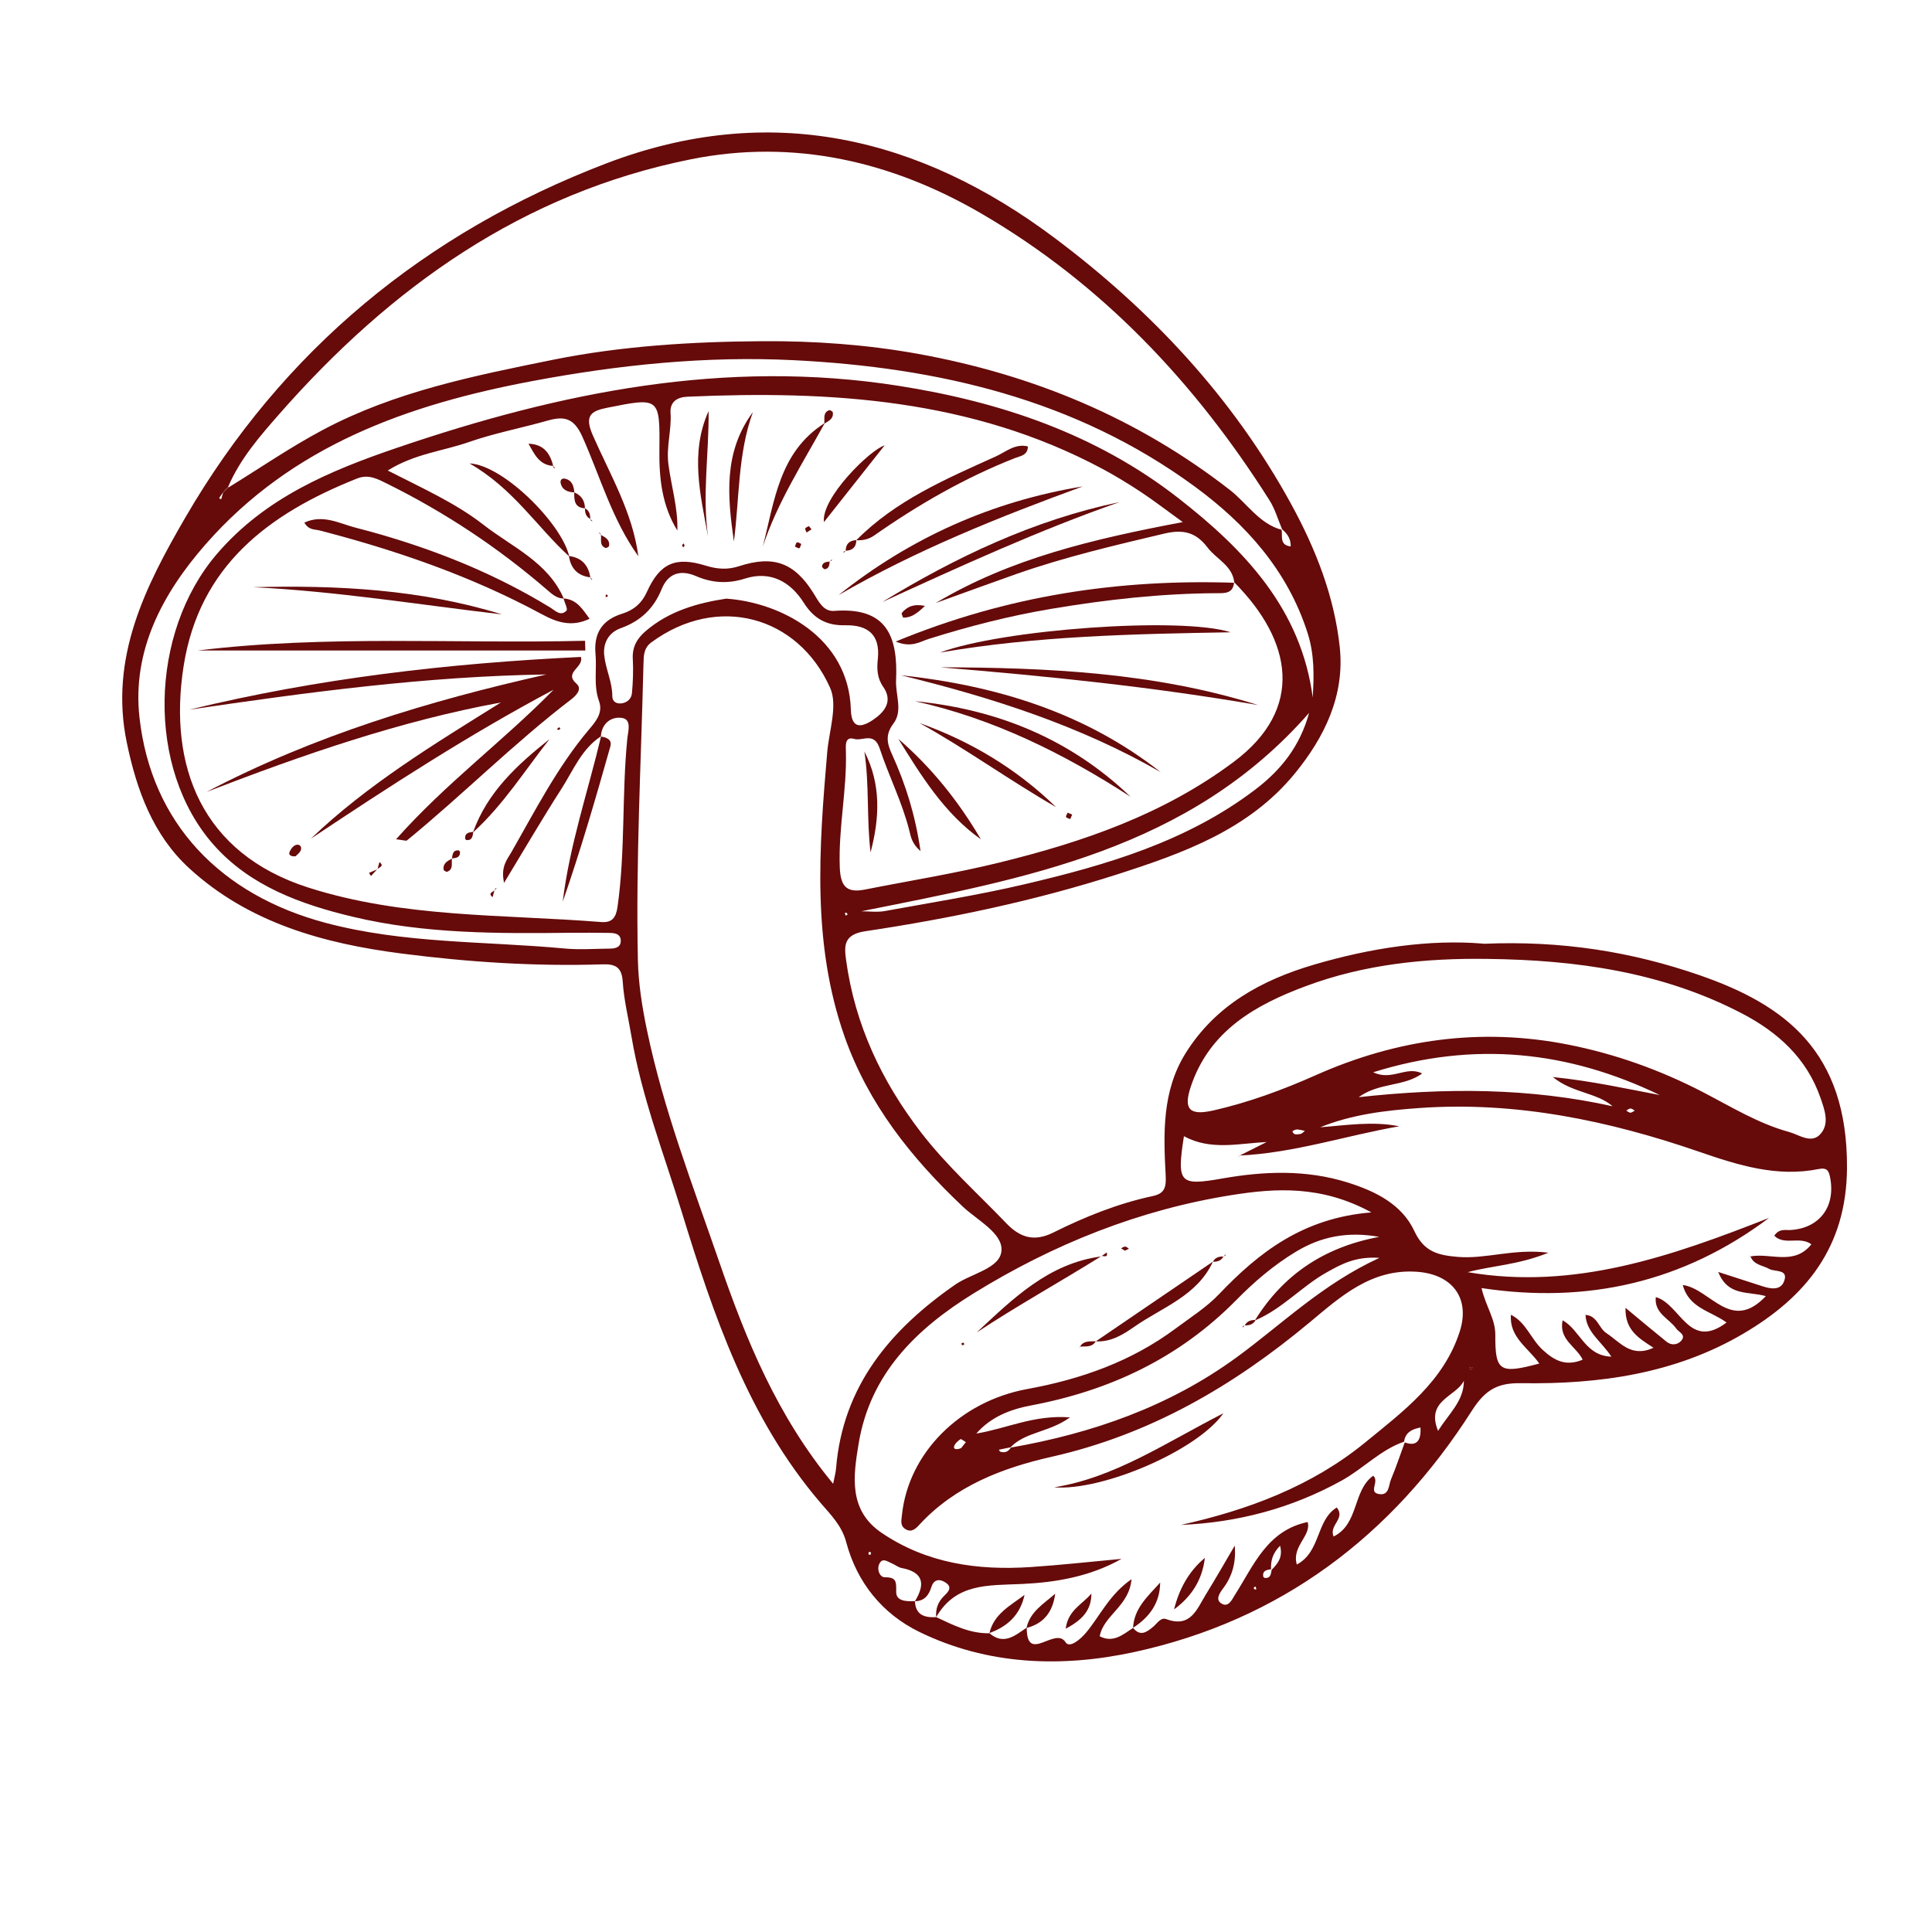 <svg xmlns="http://www.w3.org/2000/svg" id="Layer_1" data-name="Layer 1" viewBox="0 0 300 300"><defs><style>      .cls-1 {        fill: #660a0a;        stroke-width: 0px;      }    </style></defs><path class="cls-1" d="m230.35,146.55c12.1-.52,23,1.22,33.59,4.89,13.15,4.56,22.96,11.76,22.86,29.92-.07,12.27-6.35,20-16.08,25.72-10.6,6.24-22.41,7.89-34.49,7.7-3.66-.06-5.57.97-7.69,4.29-12.38,19.42-29.68,32.53-52.42,37.46-11.26,2.44-22.74,2.06-33.37-3.13-5.74-2.8-9.68-7.67-11.35-13.93-.69-2.6-2.41-4.26-3.98-6.1-11.27-13.17-16.63-29.15-21.59-45.28-2.77-9.01-6.21-17.83-7.78-27.18-.47-2.82-1.17-5.62-1.35-8.46-.14-2.25-1.12-2.77-3.11-2.71-10.44.34-20.84-.34-31.18-1.67-12.12-1.55-23.77-4.76-33.02-13.24-5.6-5.14-8.15-12.06-9.7-19.51-2.75-13.23,2.93-24.35,9.07-34.93,15.11-26.03,37.3-44.28,65.39-55.02,25.32-9.68,48.62-4.18,69.68,11.63,14.91,11.19,27.54,24.66,36.6,41.16,3.85,7.02,6.77,14.42,7.61,22.37.78,7.48-2.37,13.94-6.99,19.59-7.12,8.69-17.23,12.33-27.5,15.63-12.8,4.11-25.92,6.86-39.19,8.85-3.39.51-3.28,2.28-2.98,4.48,1.36,10,5.52,18.82,11.64,26.77,3.95,5.13,8.77,9.44,13.23,14.09,2.2,2.3,4.4,2.89,7.3,1.45,4.92-2.45,10.01-4.5,15.41-5.66,1.76-.38,2.15-1.19,2.05-3.11-.35-6.56-.6-13.2,3.12-19.13,4.65-7.4,11.77-11.3,19.87-13.69,8.87-2.61,17.93-3.98,26.35-3.27ZM34.64,76.46c-.21.29-.41.59-.62.88.11.07.21.14.32.21.1-.36.21-.72.31-1.08.28-.26.57-.53.85-.79,4.88-3,9.61-6.26,14.66-8.94,11.14-5.92,23.4-8.38,35.64-10.86,10.78-2.18,21.76-2.83,32.64-2.9,7.97-.05,16.08.52,24.08,1.96,17.89,3.24,34.09,9.96,48.47,21.15,2.65,2.07,4.52,5.22,8.02,6.18.16,1-.36,2.37,1.41,2.58.03-1.16-.51-1.97-1.33-2.65-.64-1.5-1.09-3.13-1.95-4.49-11.51-18.22-26.01-33.62-44.72-44.53-13.87-8.08-29.04-11.67-45.12-8.45-26.18,5.25-46.67,19.91-63.92,39.55-3.02,3.44-6.12,6.99-7.96,11.33-.27.28-.53.56-.8.85Zm162.82,167.3c.94-.95,1.78-1.94,1.31-3.74-1.14,1.15-1.47,2.32-1.4,3.65-.63.11-1.32.16-1.23,1.08.01.1.16.26.26.27.92.08.94-.63,1.06-1.24Zm-55.39,4.88c.1,2.16,1.51,2.57,3.31,2.47,2.63,1.23,5.23,2.57,8.26,2.5l-.02-.02c2.25,1.94,3.99.37,5.78-.83l.03.03c.02,5.64,4.44-.32,6.04,2.23.59.94,2.25-.38,3.23-1.57,2.15-2.61,3.59-5.87,7-8.23-.36,4.21-4.32,5.57-4.94,8.86,2.12,1.1,3.61-.28,5.19-1.3h-.01c1.13,1.39,2.13.66,3.14-.19.61-.51,1.16-1.5,2.03-1.17,3.78,1.4,4.74-1.56,6.13-3.82,1.54-2.5,3-5.06,4.49-7.59.22,2.52-.35,4.68-1.76,6.57-.58.78-1.34,1.84-.24,2.45,1.06.59,1.57-.66,2.08-1.46,2.9-4.57,4.99-9.92,11.24-11.23.62,2.12-2.52,3.77-1.68,6.6,3.76-2,2.95-6.87,6.21-8.86,1.39,1.77-1.26,2.72-.5,4.51,3.97-1.96,2.93-7.13,6.15-9.44,1.03.9-.84,2.58.92,2.85,1.59.25,1.46-1.36,1.84-2.27.79-1.88,1.43-3.83,2.14-5.75q2.63.95,2.44-2.32c-1.28.25-2.34.73-2.55,2.2-3.69,1.29-6.35,4.2-9.7,6.05-7.78,4.3-16.09,6.5-24.95,6.88,10.43-2.32,20.3-6.01,28.61-12.8,5.9-4.82,12.24-9.51,14.7-17.27,1.65-5.21-1.23-8.86-6.66-9.24-7.1-.5-11.89,3.89-16.66,7.86-11.87,9.89-24.78,17.42-40.07,20.87-7.61,1.72-15.01,4.53-20.56,10.58-.55.6-1.2,1.23-2.13.65-.85-.53-.64-1.28-.55-2.16.99-9.63,8.98-17.67,19.46-19.59,8.33-1.52,16.17-4.28,23.03-9.39,2.3-1.72,4.79-3.28,6.75-5.34,6.22-6.52,13.06-11.84,23.66-12.7-7.75-4.23-14.87-3.77-21.63-2.7-14.37,2.27-27.74,7.62-40.13,15.27-8.92,5.51-16.09,12.5-17.87,23.38-.82,4.99-1.61,10.29,3.58,13.81,7.01,4.75,14.91,5.86,23.15,5.31,4.71-.31,9.4-.84,14.1-1.27-4.9,2.77-10.24,3.66-15.48,3.9-5.23.24-10.23-.16-13.3,5.14-.11-1.31.3-2.39,1.26-3.32.57-.55,1.3-1.27.27-1.99-.9-.64-1.87-.64-2.27.63-.41,1.3-1.09,2.19-2.56,2.22,1.64-2.67,1.34-4.53-2.1-5.17-.51-.1-.97-.5-1.47-.7-.7-.29-1.53-1.01-2.01.18-.35.87.17,1.97.9,1.97,1.89-.02,1.77.76,1.77,2.29,0,1.47,1.67,1.46,2.92,1.42Zm14.88-23.86c12.68-2.22,24.58-6.36,35.08-14.02,7.03-5.13,13.27-11.35,22.17-15.44-3.69-.25-5.87.96-8.1,2.2-3.94,2.18-6.95,5.7-11.15,7.48l-.04-.05c4.4-7.06,10.75-11.31,19.26-12.89-4.87-.87-9.02-.07-12.95,2.31-3.43,2.07-6.46,4.66-9.21,7.46-8.87,9.02-19.64,14.1-31.94,16.41-3.18.6-6.22,1.78-8.47,4.36,4.66-.75,8.93-2.94,14.55-2.51-3.27,2.36-6.93,2.23-9.24,4.65-.6.12-1.2.25-1.8.37.07.11.13.28.22.31.7.22,1.24,0,1.62-.62Zm35.5-45.35s.02.02.02.02c1.41-.71,2.81-1.41,4.22-2.12-4.36.22-8.68,1.36-12.85-.9-1.15,7.34-.67,7.73,5.98,6.56,6.5-1.14,13.03-1.39,19.45.63,4.3,1.35,8.41,3.37,10.35,7.54,1.51,3.25,3.7,3.75,6.75,4.01,4.37.37,8.65-1.33,14.07-.65-4.71,1.91-8.73,2-12.54,3.02,16.6,2.84,31.73-2.51,46.79-8.42-13.24,9.94-28.14,13.39-44.64,10.89.68,2.9,2.15,4.78,2.14,7.26-.03,5.71.7,6.1,6.83,4.46-1.68-2.42-4.69-4.07-4.4-7.57h0c2.34,1.16,3.09,3.75,4.91,5.43,1.85,1.71,3.61,2.62,6.23,1.54-1.01-2.07-3.75-3.1-3.12-6.12,2.76,1.54,3.45,5.51,7.57,5.65-1.56-2.4-3.91-3.81-4.01-6.5l-.02.02c1.85.08,2.06,2.06,3.29,2.85,2.07,1.34,3.77,3.86,7.29,2.25-2.36-1.52-4.45-2.77-4.35-6.2,2.42,2.01,4.38,3.66,6.38,5.27.75.6,1.69.49,2.26-.15.83-.94-.37-1.33-.78-1.92-1.09-1.55-3.43-2.34-3.16-4.87,3.84,1.08,5.13,8.36,10.99,3.95-2.43-1.8-5.84-2.2-6.8-5.83,4.34.6,7.46,7.48,12.9,1.73-2.76-.78-5.89.06-7.39-3.75,2.78.9,4.84,1.57,6.9,2.23,1.24.4,2.73.65,3.29-.71.82-2.02-1.4-1.5-2.25-1.98-1.04-.59-2.42-.6-2.94-1.97l-.02.02c3.1-.61,6.8,1.49,9.48-1.89-1.82-1.32-4.16.25-5.76-1.33.75-1.12,1.64-.85,2.41-.88,4.54-.22,7.11-3.55,6.28-8.05-.21-1.13-.45-1.7-1.82-1.42-6.45,1.29-12.45-.59-18.45-2.66-14.09-4.86-28.49-7.88-43.51-6.82-5.24.37-10.47.99-15.42,2.99,4.1-.31,8.15-.98,12.27-.15-8.28,1.44-16.31,4.14-24.79,4.54Zm-93.35-93.09c-4.04-5.63-5.89-12.31-8.67-18.53-1.3-2.9-2.8-3.24-5.4-2.5-4.08,1.16-8.28,1.95-12.28,3.35-3.98,1.39-8.37,1.79-12.54,4.4,5.47,2.8,10.53,5.05,14.84,8.41,4.45,3.47,10.03,5.8,12.48,11.45l-.02.02c-1.04-.02-1.75-.65-2.49-1.29-7.59-6.57-15.9-12.08-24.9-16.54-1.48-.73-2.88-1.52-4.67-.81-13.68,5.44-24.52,13.52-26.95,29.2-2.4,15.52,2.85,29.02,19.35,34.31,14.79,4.74,30.24,4.15,45.47,5.36,1.72.14,2.33-.66,2.57-2.36,1.23-8.67.65-17.44,1.52-26.13.11-1.09.72-2.97-.82-3.2-1.65-.25-3.16.81-3.29,2.87l.02-.02c-3.01,1.97-4.29,5.26-6.11,8.11-2.95,4.59-5.71,9.32-8.94,14.65-.55-2.52.48-3.61,1.11-4.72,3.74-6.53,7.16-13.26,12.06-19.07,1.07-1.26,2.23-2.63,1.58-4.42-.88-2.42-.33-4.9-.55-7.34-.29-3.18,1.01-5.27,4.1-6.23,1.8-.55,3.07-1.61,3.88-3.4,2.02-4.46,4.43-5.53,9.13-4.08,1.75.54,3.35.68,5.17.09,5.35-1.74,8.59-.56,11.55,4.16.83,1.33,1.56,2.9,3.22,2.78,8.09-.62,9.94,3.82,9.62,10.81-.1,2.24,1.09,4.72-.42,6.7-1.35,1.78-.93,3.19-.17,4.85,2.09,4.59,3.58,9.36,4.39,14.94-1.32-1.15-1.48-2.14-1.74-3.18-1.1-4.4-3.18-8.45-4.59-12.73-.88-2.68-2.66-1.13-3.96-1.51-1.47-.44-1.33,1.02-1.3,1.9.17,6.03-1.18,11.97-.95,18.03.11,2.98,1.07,4.02,3.9,3.46,6.97-1.38,14.01-2.5,20.91-4.2,12.98-3.19,25.47-7.47,36.39-15.65,11.01-8.24,9.07-18.79.04-27.87l.02.02c-.3-2.63-2.78-3.6-4.15-5.41-1.74-2.28-3.63-2.89-6.71-2.17-7.73,1.83-15.45,3.64-22.95,6.27-4.2,1.48-8.37,3.01-12.56,4.52,11.6-6.94,24.55-9.96,38.37-12.57-2.74-1.98-4.58-3.41-6.51-4.68-1.94-1.28-3.94-2.5-5.99-3.6-20.23-10.82-42.13-12.18-64.43-11.19-1.62.07-2.72.83-2.61,2.5.19,2.69-.7,5.24-.32,8.07.45,3.38,1.49,6.73,1.38,10.21-2.37-3.84-2.84-8.05-2.79-12.44.09-8.26.03-8.25-8.08-6.63-2.56.51-3.61,1.21-2.25,4.3,2.67,6.08,6.15,11.92,7.05,18.69h.01Zm30.27,144.06c.22-1.11.4-1.73.45-2.36,1.04-12.83,8.44-21.57,18.5-28.56,2.52-1.75,7-2.5,7.19-5.29.19-2.72-3.75-4.7-6.02-6.84-7.98-7.54-14.67-15.94-18.35-26.4-5.08-14.45-3.96-29.29-2.69-44.14.29-3.36,1.67-7.28.45-10.01-4.99-11.17-17.48-14.61-27.75-7.06-1.18.86-1.2,2.04-1.23,3.3-.37,15.33-1.2,30.65-.87,45.99.08,3.72.66,7.33,1.41,10.93,2.57,12.36,7.13,24.13,11.23,36.01,4.15,12.03,8.94,23.85,17.68,34.43Zm101.7-81.5c-9.67-.15-19.2.83-28.29,4.22-7.88,2.93-15.01,6.96-17.89,15.66-1.16,3.5-.17,4.48,3.52,3.65,5.5-1.25,10.78-3.2,15.91-5.48,12.59-5.6,25.65-7.42,39.2-4.74,7.29,1.44,14.25,3.93,20.88,7.36,4.38,2.27,8.63,4.9,13.43,6.21,1.54.42,3.51,1.95,4.93.22,1.32-1.6.58-3.63-.06-5.48-2.14-6.21-6.64-10.26-12.28-13.19-12.34-6.41-25.67-8.26-39.35-8.43Zm-27.24-40.48c.22-3.44.29-6.76-.79-10.14-3.12-9.73-9.6-16.93-17.56-22.76-18.46-13.53-39.81-18.46-62.22-19.59-13.6-.68-27.09.71-40.48,3.22-19.41,3.64-37.41,10.01-50.89,25.41-6.73,7.69-11.39,16.55-10.23,26.87,1.85,16.5,12.69,27.56,28.9,31.87,12.2,3.25,24.7,2.83,37.08,3.98,2.32.22,4.68.04,7.02.02.86,0,1.77-.18,1.73-1.27-.04-1.07-.99-1.16-1.83-1.17-1.93-.02-3.86-.04-5.78-.02-11.39.13-22.78.19-33.97-2.48-8.14-1.94-15.99-4.8-21.62-11.16-10.53-11.87-9.99-32.96.49-45.18,7.48-8.72,17.5-12.92,27.98-16.49,25.29-8.62,50.95-13.85,77.87-9.62,15.87,2.49,30.69,7.5,43.42,17.42,10.29,8.02,19.13,17.26,20.9,31.07Zm-91.02-15.46c8.38.59,18.99,5.99,19.31,17.24.09,3.08,1.7,2.75,3.44,1.58,1.79-1.2,3.15-2.89,1.58-5.14-.97-1.38-.99-2.85-.83-4.32.4-3.83-1.62-5.3-5.07-5.23-2.9.07-4.88-1.03-6.44-3.51-2.08-3.29-5.21-4.99-9.12-3.74-2.69.86-5.16.67-7.59-.38-2.56-1.1-4.4-.33-5.36,2.04-1.23,3.03-3.32,4.96-6.31,6.03-2.01.72-2.78,2.42-2.6,4.2.21,2.14,1.27,4.16,1.26,6.4,0,.79.61,1.18,1.41,1.09.94-.11,1.56-.75,1.64-1.59.16-1.77.23-3.56.13-5.33-.1-1.83.65-3.14,1.97-4.28,3.68-3.17,8.12-4.39,12.57-5.07Zm144.93,77.08c-14.2-6.85-28.79-8.45-44.51-3.54,2.93,1.41,5.1-1.06,7.61.19-2.87,2.09-6.65,1.35-9.87,3.68,13.57-1.49,26.53-1.45,39.44,1.41-2.56-2.19-6.16-2-9.29-4.54,6.13.63,11.37,1.81,16.62,2.8Zm-124-28.54c1.21,0,2.46.18,3.63-.03,7.25-1.32,14.54-2.48,21.71-4.16,12.71-2.98,25.19-6.62,35.83-14.7,3.99-3.03,6.95-6.72,8.37-11.92-18.62,21.28-44.15,25.73-69.54,30.81Zm89.56,80.68c1.74-2.75,4.01-4.64,4.01-7.78-1.19,2.48-5.97,3.01-4.01,7.78Zm-74.06,2.69c.13-.16.44-.55.74-.94-.29-.16-.73-.54-.85-.45-.4.28-.86.68-.98,1.12-.12.45.36.55,1.08.27Zm53.39-49.27c-.5-.09-.88-.22-1.26-.22-.24,0-.69.25-.69.28.21.69.79.46,1.26.42.2-.02.38-.25.69-.48Zm51.21-3.15c-.24-.13-.46-.33-.67-.32-.21,0-.43.2-.64.32.21.12.42.32.64.33.21,0,.43-.2.67-.32Zm-118.7,69.01c.04-.12.15-.3.11-.35-.24-.25-.4-.16-.4.23,0,.04.19.07.29.11Zm-3.55-99.41c-.02-.09-.01-.22-.07-.26-.08-.06-.21-.05-.32-.07.03.15.06.3.09.45.1-.04.2-.08.3-.12Zm63.1,104.43c.02.09,0,.23.06.27.08.06.21.05.33.07-.03-.15-.06-.3-.09-.46-.1.04-.2.08-.3.12Zm33.89-33.87c.02-.11.04-.22.06-.33-.15.03-.3.06-.45.09.04.1.05.23.12.29.04.04.17-.03.26-.05Z"></path><path class="cls-1" d="m228.57,212.6c-.09.02-.22.09-.26.05-.07-.07-.09-.19-.12-.29.15-.03.3-.06.45-.09-.02.11-.04.22-.06.33Z"></path><path class="cls-1" d="m35.51,75.68c-.28.26-.57.53-.85.79,0,0-.01-.01-.01-.01.27-.28.53-.56.8-.85,0,0,.07.07.07.07Z"></path><path class="cls-1" d="m29.4,110.2c19.98-4.87,40.23-7.21,60.81-8.19.47,1.65-2.74,2.38-.69,4.16.92.8-.03,1.82-.79,2.4-8.93,6.83-16.85,14.82-25.54,21.93-.14.11-.49-.04-1.69-.18,7.73-8.71,16.69-15.29,24.46-23.22-13.06,6.93-25.41,14.95-37.7,23.14,8.82-8.44,19.18-14.71,29.52-21.16-15.79,2.9-30.81,8.15-45.71,13.89,16.65-8.73,34.45-14.13,52.78-18.24-18.66.28-37.09,2.76-55.46,5.47Z"></path><path class="cls-1" d="m191.63,90.46c-.19,1.76-1.5,1.65-2.75,1.65-8.62.05-17.14,1-25.64,2.43-6.48,1.09-12.8,2.71-19.06,4.68-1.31.41-2.64,1.42-5.1.4,17.39-7.18,34.7-9.72,52.57-9.13,0,0-.02-.02-.02-.02Z"></path><path class="cls-1" d="m90.88,101.01H30.7c20.03-2.44,40.1-1.02,60.15-1.51l.04,1.51Z"></path><path class="cls-1" d="m87.54,92.93c2.06.15,2.93,1.7,4.01,3.15-2.77,1.33-5.06.57-7.41-.7-10.92-5.9-22.56-9.92-34.55-13.02-.74-.19-1.65-.02-2.33-1.21,2.9-1.34,5.48.15,7.86.76,10.66,2.74,20.89,6.66,30.33,12.43.72.44,1.6,1.44,2.51.48.24-.26-.28-1.22-.45-1.85,0,0,.02-.02.02-.02Z"></path><path class="cls-1" d="m130.21,92.41c11.18-8.92,23.81-14.56,37.92-16.88-13.04,4.77-25.9,9.91-37.92,16.88Z"></path><path class="cls-1" d="m145.97,103.62c16.67.03,33.28.81,49.38,5.86-16.35-2.82-32.83-4.51-49.38-5.86Z"></path><path class="cls-1" d="m139.88,104.85c14.76,1.59,28.53,5.77,40.35,15.05-12.6-7.25-26.3-11.62-40.35-15.05Z"></path><path class="cls-1" d="m145.95,101.33c9.64-3.61,37.45-5.62,45.15-3.15-15.11.26-30.21.57-45.15,3.15Z"></path><path class="cls-1" d="m39.32,91.18c13.07-.34,26.02.33,38.61,4.22-12.86-1.5-25.65-3.59-38.61-4.22Z"></path><path class="cls-1" d="m142.06,108.88c12.8,1.26,24.11,5.86,33.49,14.84-10.38-6.72-21.32-12.15-33.49-14.84Z"></path><path class="cls-1" d="m137,93.48c11.5-7.02,23.55-12.73,36.85-15.52-12.61,4.41-24.73,9.97-36.85,15.52Z"></path><path class="cls-1" d="m132.97,83.88c6.11-6.18,13.96-9.53,21.69-13.02,1.5-.68,2.98-2.03,4.95-1.54-.01,1.39-1.19,1.49-1.96,1.79-7.84,3.08-15.07,7.25-21.94,12.06-.85.59-1.74.76-2.72.72,0,0,0,0,0,0Z"></path><path class="cls-1" d="m93.3,114.37c.89.12,1.77.48,1.48,1.52-2.28,8.09-4.63,16.16-7.4,24.13,1.06-8.77,3.92-17.12,5.95-25.66,0,0-.02.02-.02.02Z"></path><path class="cls-1" d="m142.78,112.27c8,2.86,15.11,7.13,21.2,13.06-7.2-4.14-13.95-9.03-21.2-13.06Z"></path><path class="cls-1" d="m139.49,114.73c5.17,4.46,9.37,9.72,12.82,15.6-5.68-4.04-9.24-9.83-12.82-15.6Z"></path><path class="cls-1" d="m128.03,65.77c-3.44,6.24-7.32,12.26-9.58,19.09,1.81-7.05,2.54-14.63,9.54-19.12l.04.03Z"></path><path class="cls-1" d="m116.91,63.99c-2.36,6.49-2.08,13.37-2.95,20.09-1-6.96-1.65-13.87,2.95-20.09Z"></path><path class="cls-1" d="m88.34,86.36c-4.99-4.56-8.61-10.48-15.43-14.4,5.21.24,14.28,9.31,15.46,14.37l-.02.02Z"></path><path class="cls-1" d="m73.47,129.18c2.23-6.19,6.87-10.45,11.86-14.41-3.85,4.89-7.18,10.2-11.83,14.44l-.03-.03Z"></path><path class="cls-1" d="m137.36,69.16c-2.53,3.21-5.97,7.56-9.42,11.91-.46-3.74,7.18-11.24,9.42-11.91Z"></path><path class="cls-1" d="m109.95,83.35c-1.19-6.53-2.84-13.02.08-19.52.07,6.52-1.01,13.07-.08,19.52Z"></path><path class="cls-1" d="m135.18,132.36c-.63-5.25-.17-10.48-.96-15.67,2.65,5.14,2.35,10.41.96,15.67Z"></path><path class="cls-1" d="m85.87,72.35c-2.19-.16-2.91-1.9-3.81-3.45,2.28.06,3.35,1.42,3.83,3.43l-.02.02Z"></path><path class="cls-1" d="m88.37,86.34c1.95.26,3,1.41,3.29,3.31h0c-1.97-.24-3.02-1.38-3.32-3.29,0,0,.02-.02.02-.02Z"></path><path class="cls-1" d="m143.63,94.08c-1.36,1.31-2.24,1.86-3.4,1.82-.08-.27-.29-.62-.2-.72.82-.98,1.84-1.45,3.6-1.1Z"></path><path class="cls-1" d="m89.18,76.46c-1-.05-1.87-.34-2.12-1.44-.11-.47.19-.8.68-.69,1.11.26,1.36,1.15,1.44,2.13h0Z"></path><path class="cls-1" d="m45.89,132.96c-.73.08-1.08-.22-.95-.61.15-.43.51-.93.91-1.11.55-.25,1.07.11.87.75-.13.43-.63.75-.83.98Z"></path><path class="cls-1" d="m127.99,65.73c.09-.74-.24-1.65.75-2.03.14-.05.54.17.57.31.17.99-.6,1.35-1.28,1.75,0,0-.04-.03-.04-.03Z"></path><path class="cls-1" d="m70.17,133.31c-.09.74.26,1.65-.71,2.05-.13.06-.55-.17-.57-.3-.16-.99.59-1.36,1.29-1.74h0Z"></path><path class="cls-1" d="m89.18,76.46c1.09.47,1.64,1.29,1.65,2.47,0,0,0,0,0,0-1.64-.1-1.68-1.26-1.66-2.47,0,0,0,0,0,0Z"></path><path class="cls-1" d="m93.3,83.06c.69.38,1.44.74,1.27,1.72-.02.14-.43.36-.57.3-.96-.41-.58-1.31-.69-2.03l-.02.02Z"></path><path class="cls-1" d="m166.48,126.5c-.1.23-.19.46-.29.68-.23-.1-.58-.15-.65-.32-.07-.15.16-.44.25-.67.23.1.46.2.69.3Z"></path><path class="cls-1" d="m128.83,87.17c-.05.53-.07,1.11-.74,1.22-.13.02-.47-.31-.45-.44.1-.68.69-.68,1.21-.76l-.02-.02Z"></path><path class="cls-1" d="m70.18,133.31c.1-.61.1-1.3,1-1.27.09,0,.25.17.25.26.03.88-.63.93-1.26,1,0,0,0,0,0,0Z"></path><path class="cls-1" d="m131.32,85.52c.01-1.08.6-1.6,1.65-1.65,0,0,0,0,0,0-.01,1.09-.6,1.6-1.65,1.65h0Z"></path><path class="cls-1" d="m124.42,84.47c-.1.23-.15.58-.31.65-.15.07-.44-.16-.67-.25.1-.23.15-.57.32-.65.15-.07.44.15.66.25Z"></path><path class="cls-1" d="m125.6,81.69c.14.17.27.34.41.5-.25.17-.5.33-.76.5-.08-.21-.26-.46-.2-.63.05-.16.35-.25.55-.37Z"></path><path class="cls-1" d="m73.49,129.2c-.11.61-.13,1.3-1.02,1.25-.09,0-.25-.17-.25-.26-.04-.88.62-.94,1.25-1.02,0,0,.03.03.03.03Z"></path><path class="cls-1" d="m58.6,134.95c-.33.36-.67.72-1,1.08-.1-.16-.2-.33-.3-.49.44-.19.88-.38,1.32-.57,0,0-.01-.01-.01-.01Z"></path><path class="cls-1" d="m94.36,92.41c0,.08.01.21-.03.24-.08.05-.19.05-.29.07.01-.14.03-.28.04-.42.09.04.19.07.28.11Z"></path><path class="cls-1" d="m58.62,134.96c.1-.37.2-.73.3-1.1.79.62.02.79-.32,1.08,0,0,.01.01.01.01Z"></path><path class="cls-1" d="m76.78,138.25c-.1.35-.19.71-.29,1.06-.75-.59-.03-.77.3-1.05,0,0,0,0,0,0Z"></path><path class="cls-1" d="m86.76,113.35c-.1-.04-.2-.07-.29-.11.11-.11.23-.22.34-.33.07.08.15.16.22.24-.09.07-.18.13-.26.2Z"></path><path class="cls-1" d="m106.32,84.71c-.08.1-.15.19-.23.29-.06-.11-.17-.23-.16-.33,0-.1.14-.2.21-.29.06.11.12.22.17.33Z"></path><path class="cls-1" d="m91.66,80.58c-.69-.34-.83-.96-.83-1.65,0,0,0,0,0,0,.69.35.83.96.82,1.65h0Z"></path><path class="cls-1" d="m99.09,86.36c.12.06.24.12.36.18-.12-.06-.23-.13-.35-.19,0,0-.01.01-.01.01Z"></path><path class="cls-1" d="m131.32,85.53c-.12.11-.24.22-.36.33.02-.07.02-.18.07-.21.08-.06.19-.09.29-.13,0,0,0,0,0,0Z"></path><path class="cls-1" d="m91.66,89.65c.11.12.22.23.33.35-.07-.02-.17-.02-.21-.07-.06-.08-.08-.19-.12-.29,0,0,0,0,0,0Z"></path><path class="cls-1" d="m85.88,72.34c.11.12.22.25.33.37-.07-.02-.18-.02-.22-.07-.06-.08-.09-.19-.13-.29,0,0,.02-.02.02-.02Z"></path><path class="cls-1" d="m128.85,87.18l.34-.33c-.02.07-.02.17-.07.2-.08.06-.19.08-.29.11,0,0,.02.02.02.02Z"></path><path class="cls-1" d="m93.32,83.05c-.11-.11-.23-.22-.34-.33.07.02.16.02.2.07.06.08.09.18.13.28,0,0,.02-.02.02-.02Z"></path><path class="cls-1" d="m76.79,138.26c.04-.1.07-.21.13-.29.04-.05.14-.04.21-.06-.12.11-.23.23-.35.34,0,0,0,0,0,0Z"></path><path class="cls-1" d="m91.66,80.59c.11.11.23.23.34.34-.07-.02-.17-.02-.21-.06-.06-.08-.09-.19-.13-.28,0,0,0,0,0,0Z"></path><path class="cls-1" d="m163.69,230.95c9.42-1.51,17.24-6.88,26.28-11.5-4.08,5.83-18.85,12.1-26.28,11.5Z"></path><path class="cls-1" d="m170.97,195.09c-6.41,3.99-13.02,7.66-19.32,11.82,5.64-5.24,11.12-10.71,19.33-11.81h0Z"></path><path class="cls-1" d="m188.33,195.93c-2.44,5.3-7.87,7.06-12.2,10.09-1.72,1.2-3.65,2.41-5.98,2.26,0,0,0,.01,0,.01,6.06-4.12,12.11-8.24,18.17-12.37,0,0,0,0,0,0Z"></path><path class="cls-1" d="m187.09,241.91c-.39,3.39-2.06,6.01-4.78,7.99.79-3.15,2.26-5.89,4.78-7.99Z"></path><path class="cls-1" d="m175.94,252.78c.15-3.09,2.36-4.96,4.21-7.04-.03,3.17-1.66,5.38-4.22,7.03,0,0,.01.01.01.01Z"></path><path class="cls-1" d="m153.64,253.6c.68-3,3.27-4.29,5.45-5.95-.65,3.04-2.59,4.91-5.47,5.93,0,0,.02.02.02.02Z"></path><path class="cls-1" d="m169.47,247.44c.01,2.58-1.41,4.11-3.99,5.46.37-2.93,2.69-3.84,3.99-5.46Z"></path><path class="cls-1" d="m159.4,252.76c.56-2.53,2.7-3.74,4.45-5.29-.35,2.69-1.66,4.6-4.42,5.31,0,0-.03-.03-.03-.03Z"></path><path class="cls-1" d="m174.67,194.2c-.2-.12-.4-.24-.59-.36.21-.1.42-.28.63-.27.2,0,.4.21.59.33-.21.1-.42.2-.63.31Z"></path><path class="cls-1" d="m167.69,209.11c.59-.96,1.56-.81,2.47-.83,0,0,0-.01,0-.01-.59.98-1.58.78-2.48.82l.02.02Z"></path><path class="cls-1" d="m170.98,195.1l.87-.62c.25.98-.59.4-.88.61,0,0,0,.01,0,.01Z"></path><path class="cls-1" d="m149.64,208.49c.03.1.11.27.08.29-.09.07-.23.08-.34.11-.03-.1-.11-.27-.08-.29.09-.07.23-.08.34-.12Z"></path><path class="cls-1" d="m189.98,195.09c-.34.68-.95.85-1.64.83,0,0,0,0,0,0,.35-.67.97-.83,1.66-.81h-.01Z"></path><path class="cls-1" d="m189.99,195.11c.11-.12.21-.24.32-.35-.02.07-.01.17-.06.21-.08.06-.18.09-.28.13,0,0,.01.01.01.01Z"></path><path class="cls-1" d="m167.67,209.09c-.06.11-.11.22-.17.33.06-.1.13-.21.19-.31,0,0-.02-.02-.02-.02Z"></path><path class="cls-1" d="m192.45,179.43c-.06.12-.11.23-.17.35.06-.11.13-.22.19-.32,0,0-.02-.02-.02-.02Z"></path><path class="cls-1" d="m271.79,195.09c-.11-.06-.23-.12-.34-.18.11.07.21.14.32.2,0,0,.02-.02.02-.02Z"></path><path class="cls-1" d="m234.61,204.16c-.12-.06-.23-.12-.35-.18.11.06.23.13.34.19,0,0,0,0,0,0Z"></path><path class="cls-1" d="m246.18,204.16c-.11-.06-.23-.12-.34-.19.11.07.22.13.33.2,0,0,.02-.02.02-.02Z"></path><path class="cls-1" d="m193.29,205.81c.34-.67.94-.84,1.62-.85,0,0,.04.05.04.05-.37.66-.98.81-1.67.8h0Z"></path><path class="cls-1" d="m193.28,205.8c-.11.12-.22.23-.33.35.02-.07.01-.17.06-.21.08-.06.18-.09.28-.14,0,0,0,0,0,0Z"></path></svg>